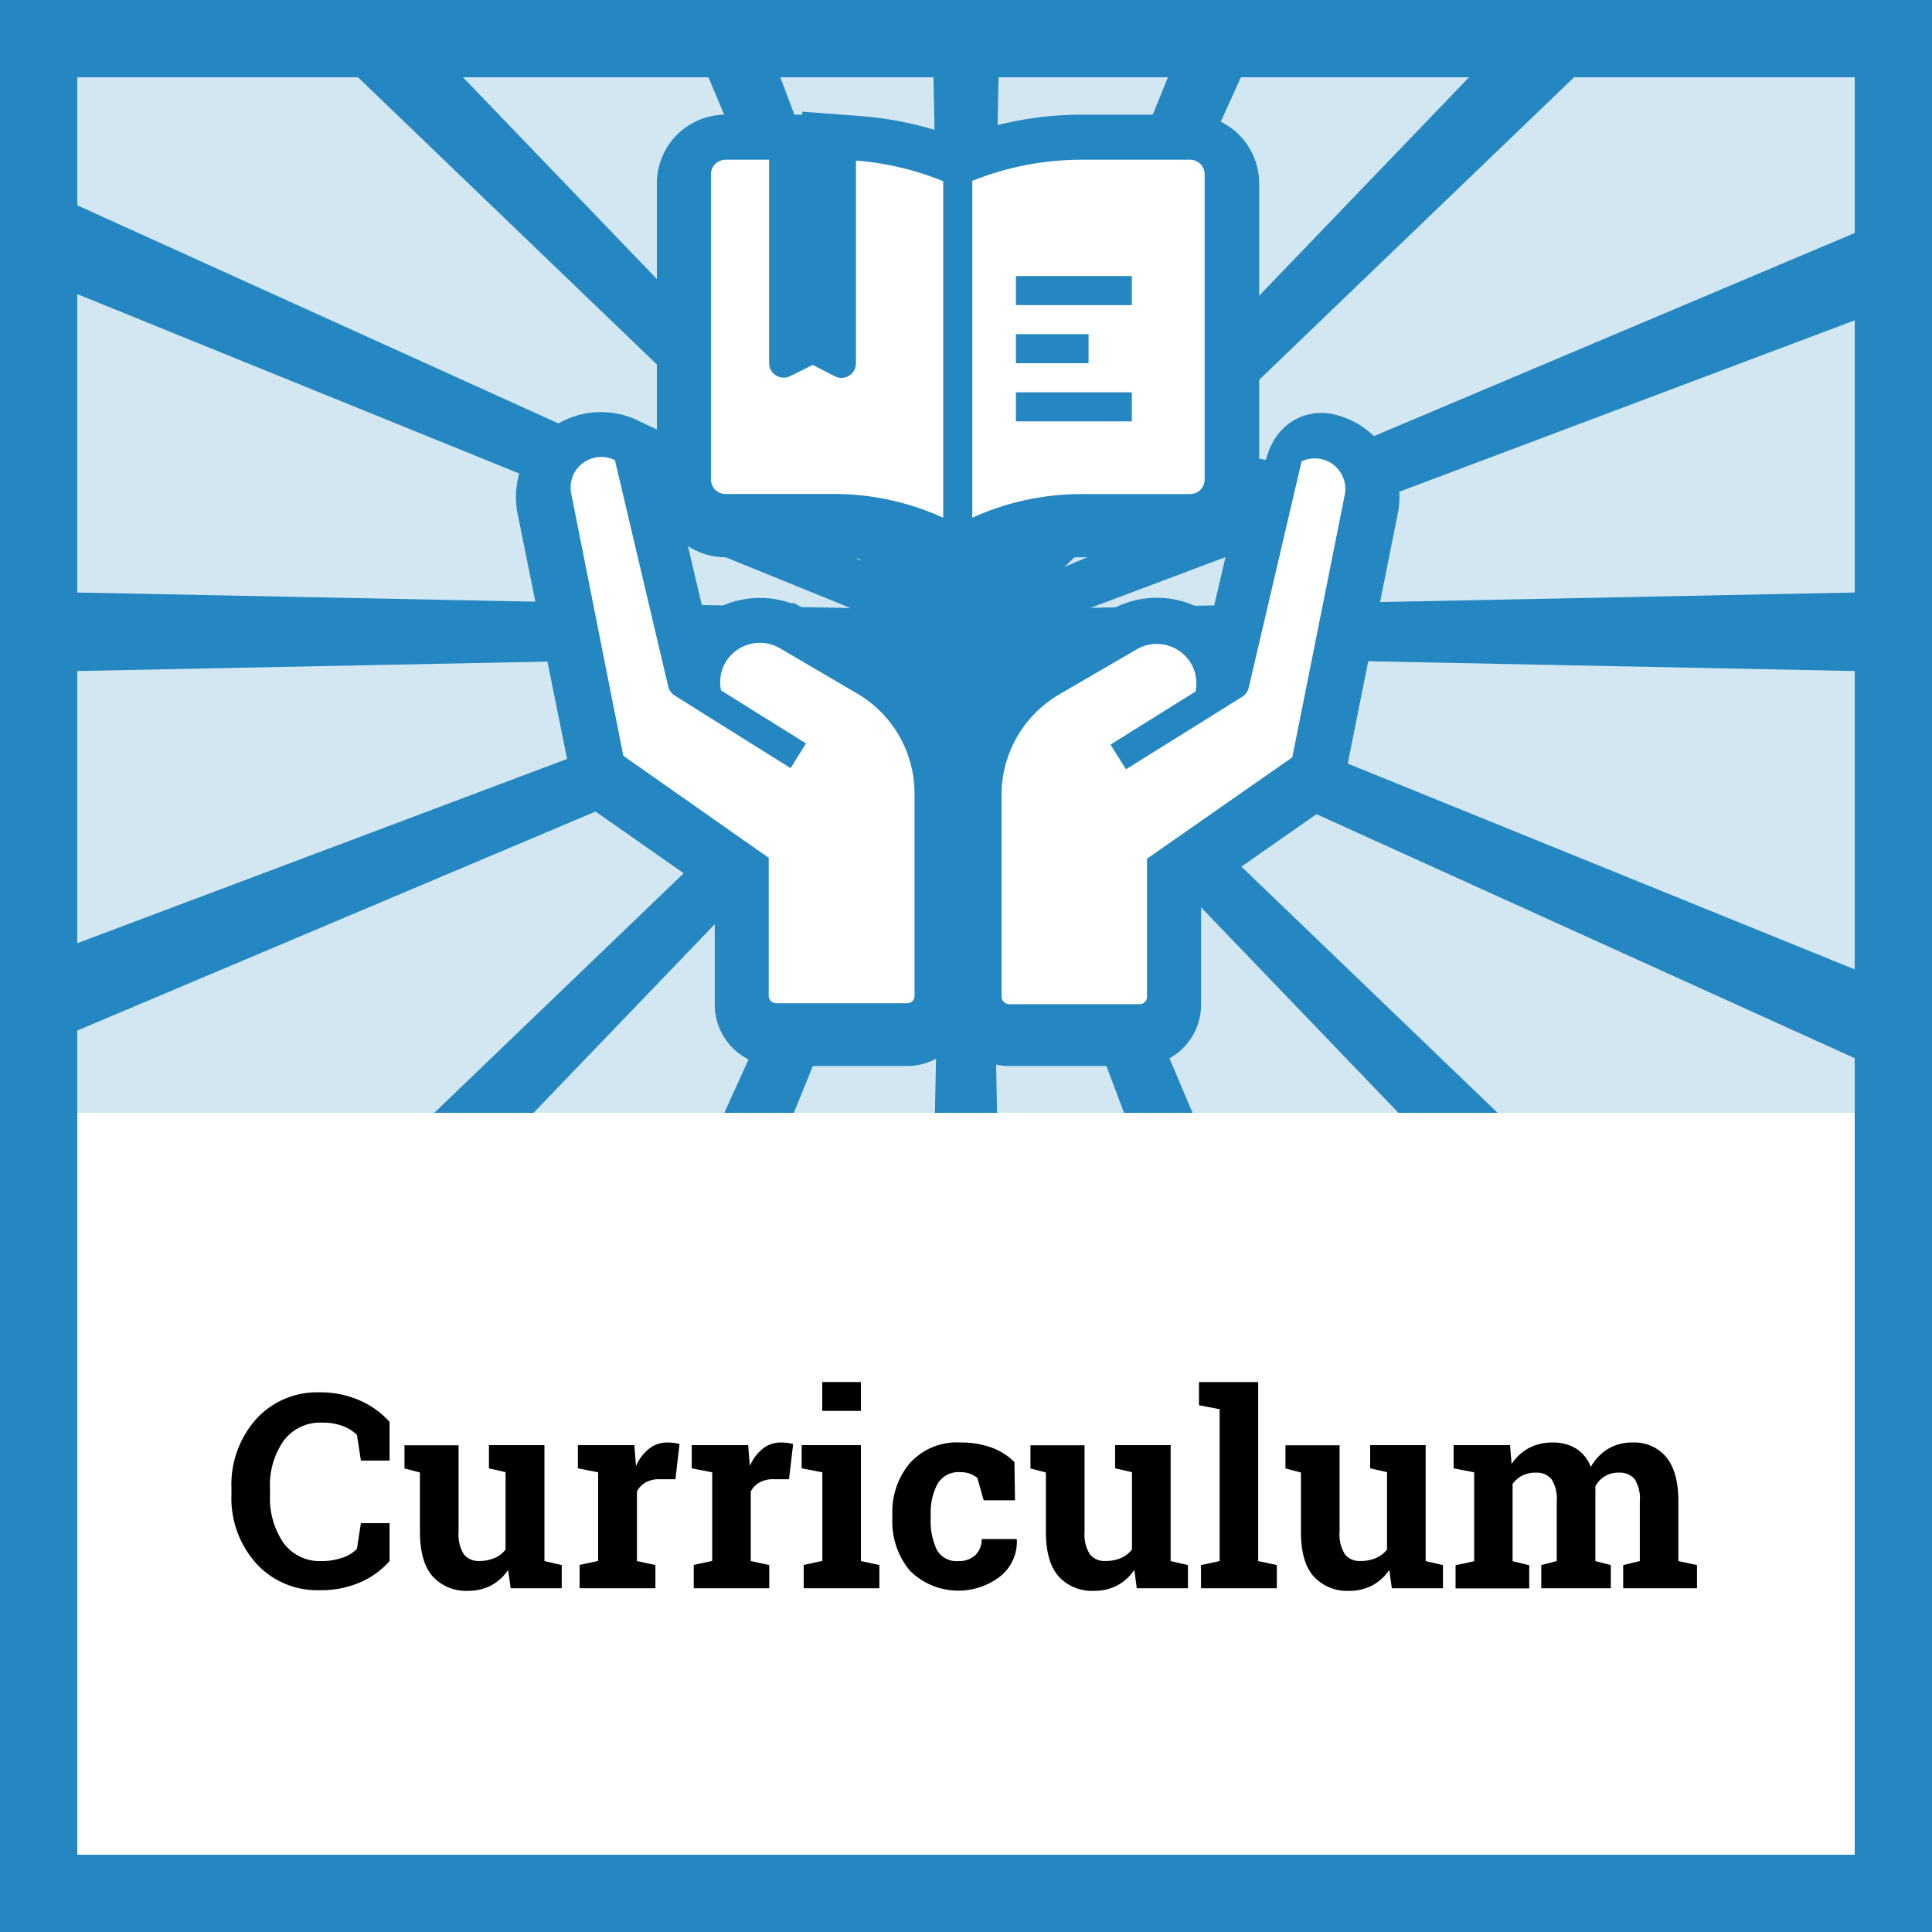 <svg xmlns="http://www.w3.org/2000/svg" viewBox="0 0 250 250"><defs><style>.cls-1,.cls-5{fill:#fff;}.cls-2,.cls-3{fill:#2487c1;}.cls-2{opacity:0.2;}.cls-4{fill:none;}.cls-5{stroke:#2487c1;stroke-miterlimit:10;stroke-width:14px;}</style></defs><title>Newbie - Curriculum</title><g id="Layer_2" data-name="Layer 2"><g id="Layer_1-2" data-name="Layer 1"><path class="cls-1" d="M0,0V250H250V0Z"/><path class="cls-2" d="M250,0H0V250H250V0Z"/><rect class="cls-1" x="10" y="144" width="230" height="96"/><path class="cls-3" d="M0,0V250H250V0ZM240,240H10V10H240Z"/><polygon class="cls-3" points="240 30.15 143.71 70.83 137.74 73.36 141.2 70.03 203.68 10 214.09 0 207.39 0 206.08 0 199.7 0 190.09 10 134.59 67.77 134.21 68.17 134.48 67.55 160.57 10 165.11 0 161.18 0 159.01 0 155.19 0 151.13 10 130.43 61 128.07 66.8 128.22 59.69 129.21 10 129.41 0 126.14 0 123.86 0 120.59 0 120.79 10 121.78 59.71 121.9 65.64 120.04 60.69 100.97 10 97.21 0 93.47 0 91.28 0 87.45 0 91.67 10 115.79 67.07 116.61 69.01 115.43 67.79 59.91 10 50.3 0 43.92 0 42.61 0 35.91 0 46.32 10 108.73 69.97 111.42 72.55 106.88 70.49 10 26.57 0 22.04 0 28.01 0 28.13 0 34 10 38.06 102.12 75.45 109.11 78.3 110.05 78.67 109.16 78.66 101.61 78.51 10 76.67 0 76.47 0 81.47 0 82.03 0 87.03 10 86.83 104.68 84.93 108.89 84.85 105.78 86.02 10 122.05 0 125.81 0 131.56 0 131.74 0 137.58 10 133.35 107.79 92.03 112.26 90.14 107.31 94.9 56.2 144 61.34 144 64.21 144 69.04 144 109.62 101.76 114.85 96.31 115.8 95.33 115.18 96.69 112.08 103.54 93.73 144 96.73 144 99.83 144 102.72 144 119.09 103.69 121.92 96.7 121.81 102.3 120.98 144 123.47 144 126.53 144 129.02 144 128.19 102.38 128.1 97.86 130.19 103.44 145.45 144 148.29 144 151.38 144 154.31 144 137.33 103.81 134.41 96.89 134.41 96.89 133.4 94.49 135.1 96.26 135.1 96.27 140.36 101.74 180.96 144 185.79 144 188.66 144 193.79 144 142.58 94.79 138.59 90.95 142.22 92.6 240 136.93 250 141.46 250 135.49 250 135.37 250 129.5 240 125.44 143.87 86.42 139.95 84.83 145.4 84.93 240 86.83 250 87.03 250 82.03 250 81.47 250 76.47 240 76.67 148.4 78.51 141.12 78.65 148.05 76.05 240 41.45 250 37.7 250 31.95 250 31.77 250 25.92 240 30.15"/><rect class="cls-4" x="10" y="10" width="230" height="134"/><path class="cls-5" d="M80.68,99l18.81,13.17V130a.94.94,0,0,0,.94.94h16.94a.94.94,0,0,0,.94-.94V103.85a15.05,15.05,0,0,0-7.53-13l-9.89-5.8a5.16,5.16,0,0,0-7,1.86,4.52,4.52,0,0,0-.33.66,5.27,5.27,0,0,0-.24,2.94l11,6.87-2,3.19-15.05-9.4A1.9,1.9,0,0,1,86.38,90l-6.9-29.29a4,4,0,0,0-5.65,4.34Z"/><path class="cls-5" d="M168.43,60.71,161.58,90a1.9,1.9,0,0,1-.83,1.17l-15.05,9.4-2-3.19,11-6.87a5.27,5.27,0,0,0-.24-2.94,5.15,5.15,0,0,0-6.71-2.84,5.86,5.86,0,0,0-.67.32l-9.95,5.8a15.05,15.05,0,0,0-7.53,13V130a1,1,0,0,0,.95.94h16.93a.94.94,0,0,0,.94-.94V112.14L167.22,99,174,65.11a3.94,3.94,0,0,0-3-4.68c-.88-.19-5,24.49-5.78,24.9Z"/><path class="cls-5" d="M154.05,21.84H139.89a37.85,37.85,0,0,0-14.06,2.75V68.18a34.29,34.29,0,0,1,14.06-3.07h14.16a1.88,1.88,0,0,0,1.88-1.88V23.72A1.88,1.88,0,0,0,154.05,21.84ZM131.48,44.42h9.4v3.76h-9.4ZM146.53,55.7H131.48V51.94h15.05Zm0-15.05H131.48V36.89h15.05Z"/><path class="cls-5" d="M122.07,24.62V68.2a33.76,33.76,0,0,0-14-3.09H93.85A1.88,1.88,0,0,1,92,63.23V23.72a1.88,1.88,0,0,1,1.88-1.88h5.64V48.18a1.89,1.89,0,0,0,2.73,1.67l2.92-1.45,2.91,1.45a1.88,1.88,0,0,0,2.73-1.67V22A37.82,37.82,0,0,1,122.07,24.62Z"/><path class="cls-1" d="M80.66,97.8,99.47,111v17.88a1,1,0,0,0,1,.94h16.93a.94.94,0,0,0,.94-.94V102.68a15,15,0,0,0-7.53-13l-9.89-5.8a5.16,5.16,0,0,0-7.05,1.86,4.07,4.07,0,0,0-.33.66,5.27,5.27,0,0,0-.24,2.94l11,6.86-2,3.2-15-9.4a1.9,1.9,0,0,1-.83-1.17l-6.9-29.29a4,4,0,0,0-5.31,1.75,4,4,0,0,0-.34,2.59Z"/><path class="cls-1" d="M168.43,59.68,161.58,89a1.86,1.86,0,0,1-.83,1.16L145.7,99.55l-2-3.2,11-6.87a5.23,5.23,0,0,0-.24-2.93,5.15,5.15,0,0,0-6.71-2.85,4.62,4.62,0,0,0-.67.33l-9.95,5.79a15.07,15.07,0,0,0-7.53,13V129a1,1,0,0,0,.95.94h16.93a.94.94,0,0,0,.94-.94V111.12L167.22,98,174,64.09a3.95,3.95,0,0,0-5.64-4.35Z"/><path class="cls-1" d="M154,20.67H139.87a37.84,37.84,0,0,0-14.06,2.74V67a34.13,34.13,0,0,1,14.06-3.07H154a1.88,1.88,0,0,0,1.88-1.88V22.55A1.88,1.88,0,0,0,154,20.67ZM131.46,43.24h9.4V47h-9.4Zm15,11.29h-15V50.77h15Zm0-15.05h-15V35.72h15Z"/><path class="cls-1" d="M122.05,23.45V67a33.9,33.9,0,0,0-14-3.08H93.83A1.88,1.88,0,0,1,92,62.06V22.55a1.88,1.88,0,0,1,1.88-1.88h5.64V47a1.89,1.89,0,0,0,2.73,1.67l2.92-1.45L108,48.68A1.88,1.88,0,0,0,110.76,47V20.78A37.52,37.52,0,0,1,122.05,23.45Z"/><path d="M50.41,189H46.7l-.51-3.32a5.12,5.12,0,0,0-1.86-1.16,7.23,7.23,0,0,0-2.64-.43,5.87,5.87,0,0,0-5,2.36,10,10,0,0,0-1.75,6.15v.87a10.18,10.18,0,0,0,1.74,6.17A5.76,5.76,0,0,0,41.61,202a8,8,0,0,0,2.69-.43,4.51,4.51,0,0,0,1.89-1.16l.51-3.32h3.71V202a10.75,10.75,0,0,1-3.84,2.77,12.74,12.74,0,0,1-5.22,1,10.65,10.65,0,0,1-8.2-3.47,12.63,12.63,0,0,1-3.2-8.91v-.83a12.73,12.73,0,0,1,3.18-8.91,10.63,10.63,0,0,1,8.22-3.48,12.53,12.53,0,0,1,5.21,1.05,11.23,11.23,0,0,1,3.85,2.77Z"/><path d="M65.75,203.15a6.24,6.24,0,0,1-2.19,2,6.3,6.3,0,0,1-3,.7A5.82,5.82,0,0,1,56,204q-1.66-1.87-1.66-5.82v-7.64l-2-.52v-3h7v11.19a4.84,4.84,0,0,0,.67,2.9,2.39,2.39,0,0,0,2,.88,4.88,4.88,0,0,0,2-.39,3.43,3.43,0,0,0,1.41-1.1v-10L63.27,190v-3h7.18v15l2.24.52v3H66.08Z"/><path d="M75,202.5l2.4-.52V190.52L74.78,190v-3h7.3l.22,2.7A5.76,5.76,0,0,1,84,187.46a3.74,3.74,0,0,1,2.38-.8,8.19,8.19,0,0,1,.83.05,5.92,5.92,0,0,1,.72.15l-.53,4.55-2.05,0a3.54,3.54,0,0,0-1.81.42A2.75,2.75,0,0,0,82.42,193v9l2.39.52v3H75Z"/><path d="M89.77,202.5l2.39-.52V190.52L89.51,190v-3h7.3l.22,2.7a5.76,5.76,0,0,1,1.67-2.24,3.74,3.74,0,0,1,2.38-.8,8.19,8.19,0,0,1,.83.05,5.92,5.92,0,0,1,.72.15l-.53,4.55-2,0a3.54,3.54,0,0,0-1.81.42A2.75,2.75,0,0,0,97.15,193v9l2.39.52v3H89.77Z"/><path d="M104,202.5l2.41-.52V190.52l-2.67-.52v-3h7.66v15l2.39.52v3H104Zm7.4-19.93h-5v-3.74h5Z"/><path d="M124.08,202a3,3,0,0,0,2.14-.78,2.77,2.77,0,0,0,.8-2.07h4.51l.05.1a5.74,5.74,0,0,1-2.1,4.69,8.87,8.87,0,0,1-11.77-.73,9.91,9.91,0,0,1-2.24-6.71V196a9.78,9.78,0,0,1,2.3-6.71,8.2,8.2,0,0,1,6.55-2.63,11.53,11.53,0,0,1,4,.66,8,8,0,0,1,2.95,1.88l.07,4.94h-4.05l-.82-2.89a3.54,3.54,0,0,0-.92-.54,3.49,3.49,0,0,0-1.25-.21,3.14,3.14,0,0,0-3,1.54,8,8,0,0,0-.87,4v.52a8.6,8.6,0,0,0,.8,4A2.94,2.94,0,0,0,124.08,202Z"/><path d="M146.78,203.15a6.35,6.35,0,0,1-2.2,2,6.27,6.27,0,0,1-3,.7A5.82,5.82,0,0,1,137,204q-1.67-1.87-1.66-5.82v-7.64l-2-.52v-3h7v11.19a4.83,4.83,0,0,0,.68,2.9,2.39,2.39,0,0,0,2,.88,5,5,0,0,0,2.05-.39,3.56,3.56,0,0,0,1.41-1.1v-10L144.3,190v-3h7.18v15l2.24.52v3H147.1Z"/><path d="M155.15,181.84v-3h7.66V202l2.41.52v3h-9.81v-3l2.41-.52V182.35Z"/><path d="M179.78,203.15a6.35,6.35,0,0,1-2.2,2,6.27,6.27,0,0,1-3,.7A5.82,5.82,0,0,1,170,204q-1.67-1.87-1.66-5.82v-7.64l-2-.52v-3h7v11.19a4.83,4.83,0,0,0,.68,2.9,2.39,2.39,0,0,0,2,.88,5,5,0,0,0,2.05-.39,3.56,3.56,0,0,0,1.41-1.1v-10L177.3,190v-3h7.18v15l2.24.52v3H180.1Z"/><path d="M188.1,190v-3h7.3l.2,2.44a6.27,6.27,0,0,1,2.23-2.06,6.49,6.49,0,0,1,3.11-.72,5.7,5.7,0,0,1,3,.78,4.88,4.88,0,0,1,1.91,2.38,6.46,6.46,0,0,1,2.22-2.33,6,6,0,0,1,3.22-.83,5.34,5.34,0,0,1,4.31,1.88q1.58,1.89,1.58,5.75V202l2.41.52v3h-9.55v-3l2.15-.52v-7.7a4.7,4.7,0,0,0-.68-2.92,2.51,2.51,0,0,0-2-.82,3.3,3.3,0,0,0-3.07,1.77c0,.22,0,.4,0,.56a3.62,3.62,0,0,1,0,.47V202l2,.52v3h-9v-3l2-.52v-7.7a4.73,4.73,0,0,0-.68-2.9,2.49,2.49,0,0,0-2-.84,3.79,3.79,0,0,0-1.77.38,3.46,3.46,0,0,0-1.26,1.08v10l2.15.52v3h-9.53v-3l2.41-.52V190.52Z"/></g></g></svg>